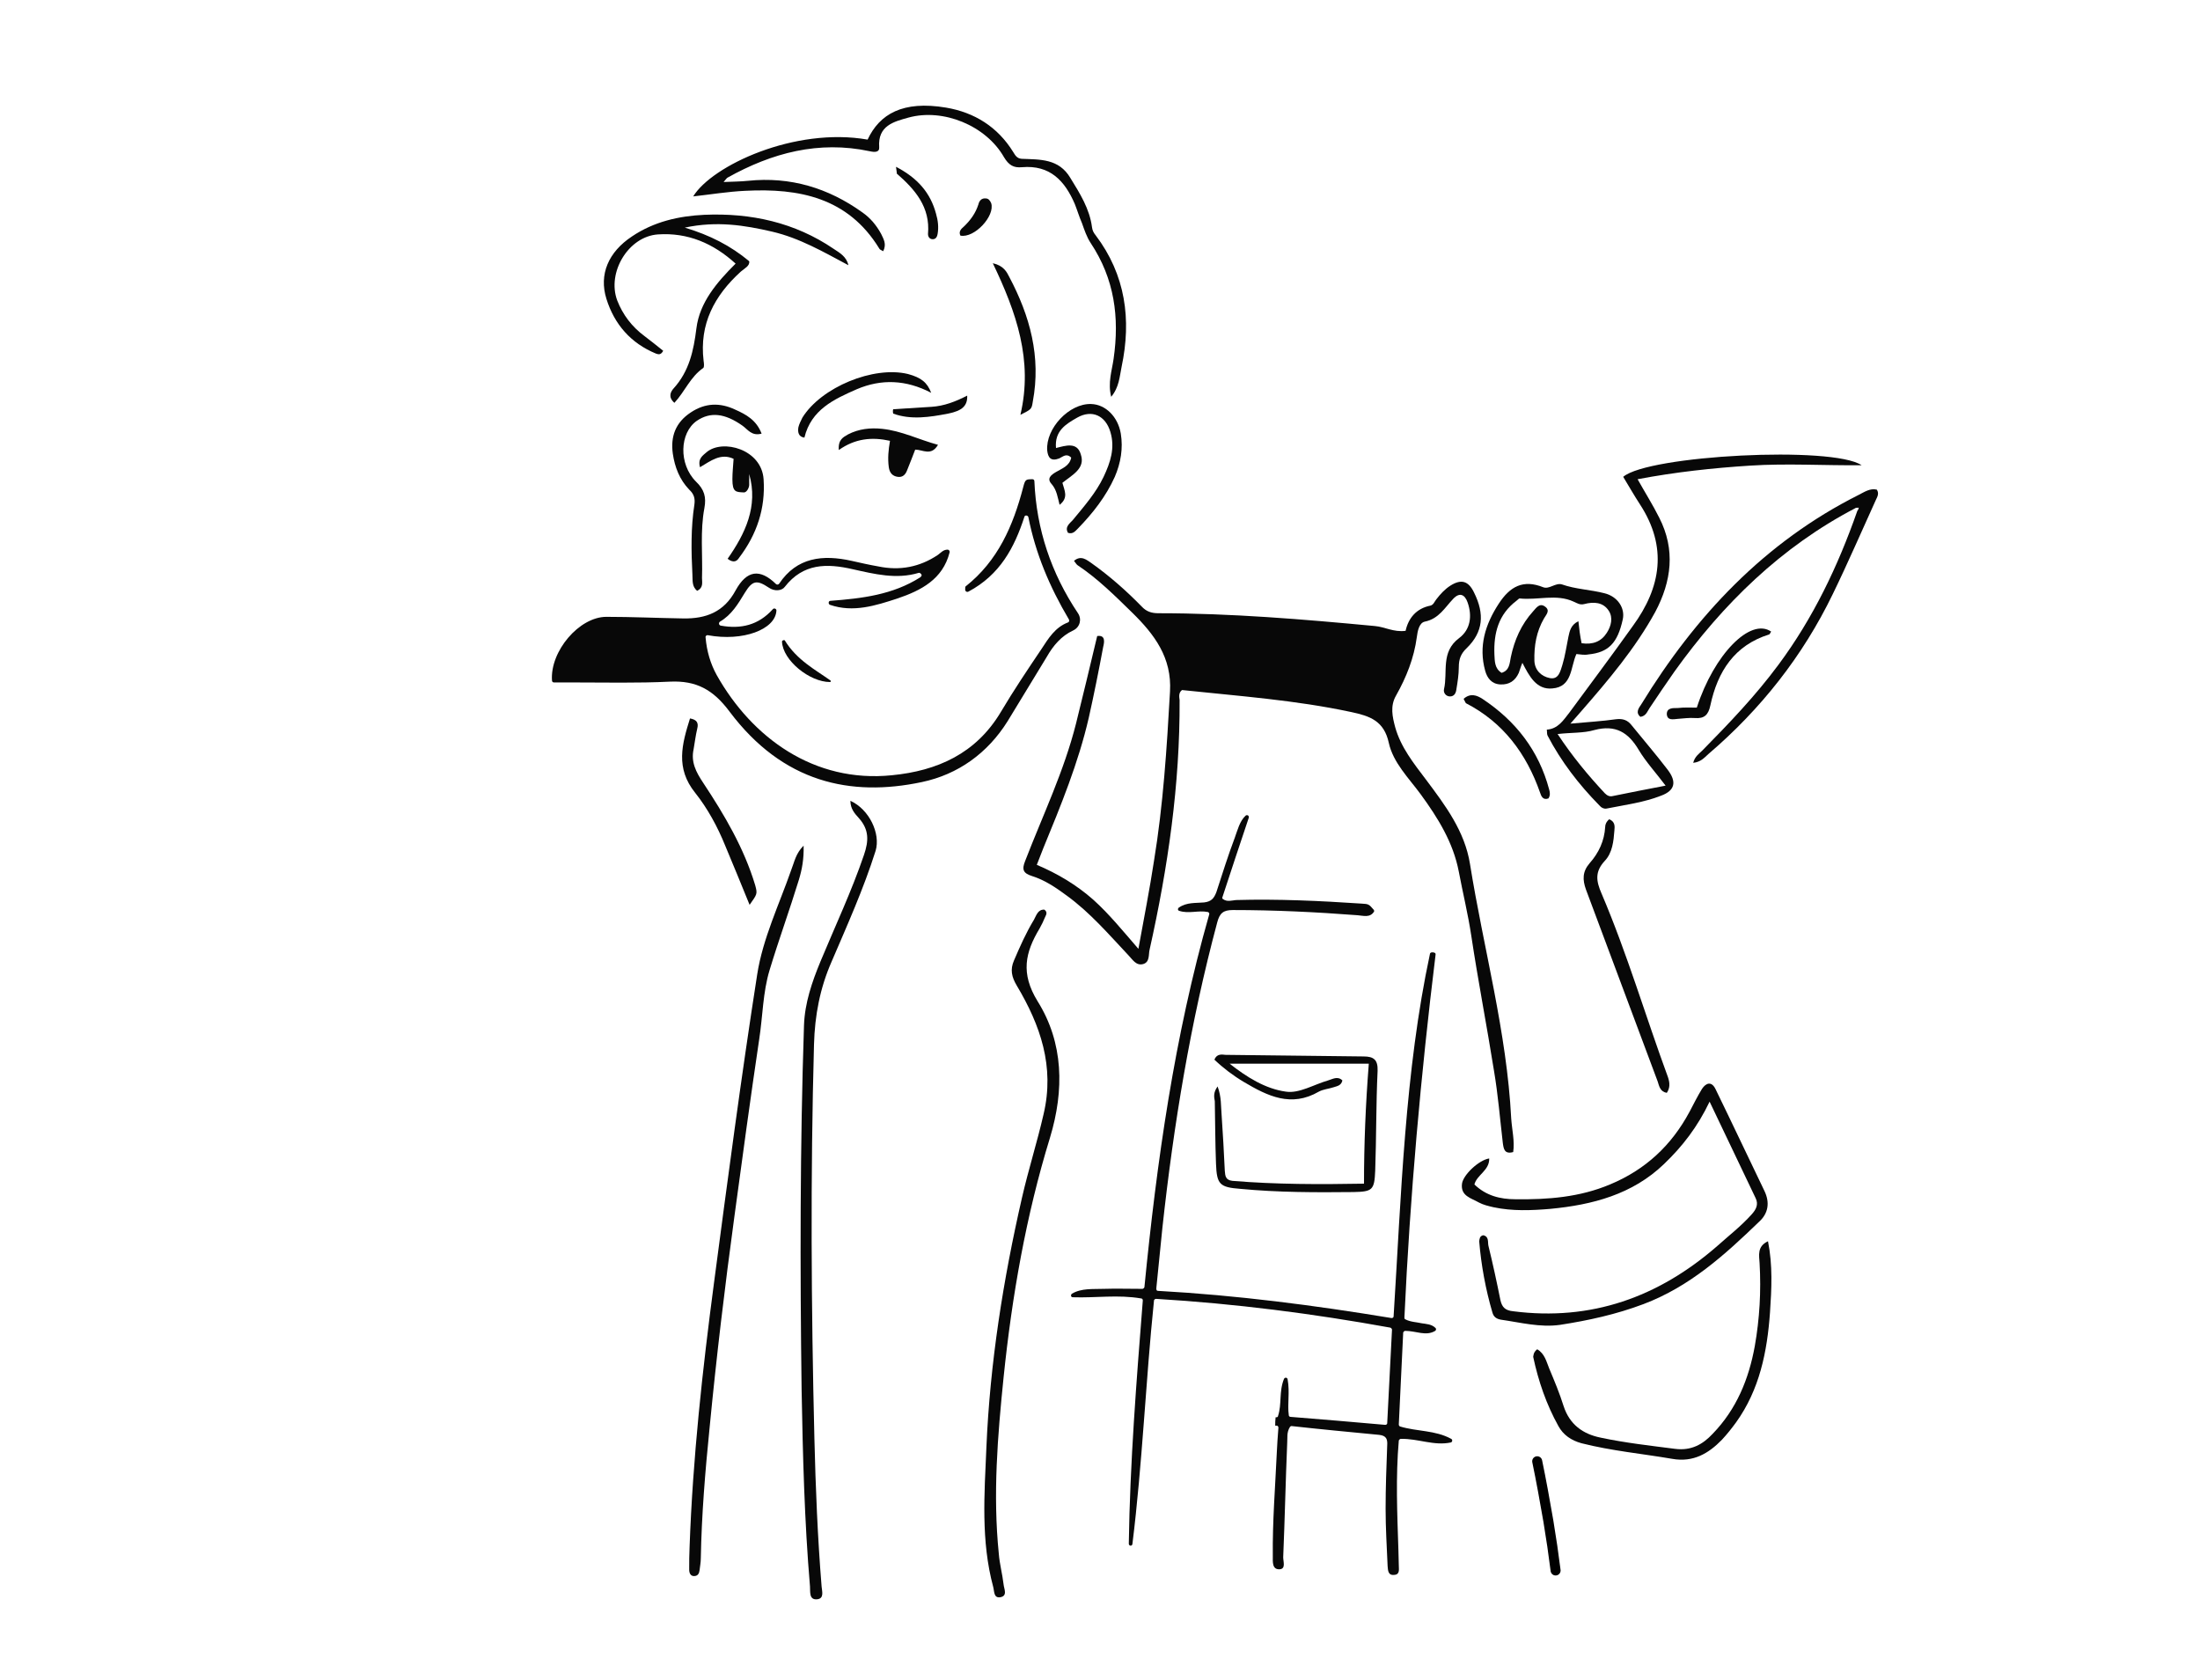 <?xml version="1.0" encoding="utf-8"?>
<!-- Generator: Adobe Illustrator 22.0.0, SVG Export Plug-In . SVG Version: 6.00 Build 0)  -->
<svg version="1.1" id="Layer_1" xmlns="http://www.w3.org/2000/svg" xmlns:xlink="http://www.w3.org/1999/xlink" x="0px" y="0px"
	 viewBox="0 0 550 420" style="enable-background:new 0 0 550 420;" xml:space="preserve">
<style type="text/css">
	.st0{fill:#FFFFFF;}
	.st1{fill:#080808;}
	.st2{fill:#FDFDFD;}
	.st3{fill:#FFFFFF;stroke:#000000;stroke-width:2.5;stroke-linecap:round;stroke-linejoin:round;stroke-miterlimit:10;}
</style>
<g>
	<rect class="st0" width="550" height="420"/>
	<g>
		<path class="st1" d="M378.3,288c-2.2,0.6-2.4-0.8-2.6-2.3c-0.7-6-1.2-12.1-2.2-18c-1.8-11.3-4-22.6-5.7-33.9
			c-0.8-5.3-2.1-10.6-3.1-15.9c-1.4-7.3-5.2-13.4-9.5-19.3c-3-4.1-6.9-7.9-8-12.9c-1.2-5.5-4.7-6.7-9.4-7.7c-14-3-28.2-4-42.3-5.5
			c-0.9,0.7-0.7,1.7-0.6,2.5c0.1,21.1-2.9,41.8-7.5,62.4c-0.3,1.2,0.1,3.1-1.6,3.6c-1.8,0.5-2.7-1.2-3.7-2.2
			c-4.9-5.2-9.5-10.6-15.4-14.9c-2.7-2-5.5-3.9-8.7-4.9c-2.2-0.7-2.6-1.6-1.7-3.8c4.4-11.4,9.7-22.4,12.7-34.3
			c1.8-7.2,3.5-14.4,5.3-21.9c2.1-0.3,1.8,1.5,1.5,2.7c-1.1,5.9-2.3,11.9-3.6,17.7c-2.6,11.3-7,22-11.4,32.7c-0.5,1.3-1,2.6-1.6,4.1
			c5.2,2.2,9.9,5,14.1,8.7c4,3.6,7.4,7.8,11.3,12.3c1.4-7.7,2.8-14.8,3.9-22c2.3-14,3.2-28.1,4-42.3c0.5-8.5-3.9-14.3-9.4-19.7
			c-4.3-4.2-8.6-8.5-13.7-11.9c-0.3-0.2-0.5-0.6-0.9-1.1c1.8-1.5,3.2-0.2,4.4,0.6c4.5,3.2,8.7,6.9,12.5,10.8
			c1.2,1.3,2.5,1.7,4.2,1.7c18.1,0,36.1,1.5,54.1,3.2c2.5,0.2,4.7,1.6,7.7,1.2c0.7-3.2,2.7-5.6,6.2-6.3c0.8-0.2,1-1,1.5-1.6
			c1-1.3,2.1-2.5,3.5-3.4c2.7-1.7,4.5-1.2,5.9,1.7c2.7,5.4,2.3,9.9-1.8,13.9c-1.5,1.4-2,2.8-2,4.8c0,1.8-0.3,3.7-0.6,5.5
			c-0.1,0.9-0.5,1.8-1.6,1.8c-1,0-1.7-0.9-1.5-1.8c1-4.3-0.9-9.3,3.8-12.8c2.8-2.1,3.3-5.5,2.1-8.9c-0.7-2-2-2.6-3.6-0.9
			c-2.1,2.2-3.6,5-7.1,5.7c-1.4,0.3-1.8,2.3-2,3.9c-0.7,5.2-2.6,10-5.2,14.6c-1.5,2.6-0.9,5.3-0.2,7.9c1.4,5,4.6,9,7.7,13.1
			c4.8,6.4,9.7,12.9,11,21.1c3.4,21.2,9.2,42,10.3,63.6C378,282.5,378.7,285.2,378.3,288z"/>
		<path class="st1" d="M289.5,322.7c19.8,1.1,39,3.6,58.4,6.8c0.3,0,0.5-0.2,0.5-0.4c1.9-30.1,2.8-61.3,9.1-90.7
			c0.1-0.4,0.8-0.4,1.2-0.2c0.2,0.1,0.2,0.3,0.2,0.4c-3.7,30.2-6.4,60.4-7.8,90.8c0,0.2,0.1,0.4,0.2,0.4c1.3,0.7,2.8,0.7,4.1,1
			c1.2,0.2,2.5,0.2,3.5,1.2c0.2,0.2,0.1,0.6-0.1,0.7c-2.3,1.4-4.8,0-7.5,0c-0.2,0-0.4,0.2-0.5,0.4c-0.4,7.6-0.7,15.3-1.1,23
			c0,0.2,0.1,0.4,0.3,0.5c4.3,1.3,8.8,0.9,12.8,3.1c0.4,0.2,0.3,0.8-0.1,0.9c-4.2,0.9-8.2-1-12.5-0.9c-0.2,0-0.4,0.2-0.5,0.4
			c-0.8,9.1-0.4,18.3-0.1,27.4c0,1.3,0.1,2.6,0.1,3.9c0,0.9,0.3,2.2-1.1,2.3c-1.6,0.2-1.6-1.1-1.7-2.2c-0.2-4.8-0.5-9.5-0.5-14.3
			c0-5.3,0.2-10.6,0.4-15.9c0.1-1.5-0.2-2.4-2-2.6c-7.3-0.7-14.7-1.4-21.9-2.2c-0.2,0-0.3,0.1-0.4,0.2c-0.9,1.4-0.6,2.8-0.7,4
			c-0.4,9.5-0.6,19.1-1,28.6c0,1.1,0.7,2.9-0.9,3c-1.9,0.1-1.7-1.9-1.7-3.2c-0.1-8.7,0.6-17.3,1-26c0.1-1.9,0.2-3.8,0.4-6.2
			c0-0.3-0.2-0.5-0.4-0.5c-0.1,0-0.2,0-0.4,0c0-1.3,0-0.7,0.1-2.1h0.2c0.2,0,0.4-0.1,0.4-0.3c1-3,0.2-6.1,1.5-9.3
			c0.2-0.4,0.8-0.4,0.9,0.1c0.6,3.3-0.1,6.1,0.3,9c0,0.2,0.2,0.4,0.4,0.4c7.8,0.6,15.6,1.3,23.7,2c0.3,0,0.5-0.2,0.5-0.4
			c0.4-7.7,0.8-15.4,1.2-23.4c0-0.2-0.2-0.4-0.4-0.5c-19.3-3.5-38.7-6-58.6-7.2c-0.2,0-0.5,0.2-0.5,0.4c-2.1,20.4-2.9,40.8-5.4,60.9
			c-0.1,0.6-0.9,0.5-0.9-0.1c0.3-20.3,1.9-40.5,3.5-60.8c0-0.2-0.1-0.5-0.4-0.5c-5.8-1-11.4-0.1-17.1-0.3c-0.5,0-0.6-0.6-0.2-0.9
			c2.4-1.4,5.2-1.1,7.9-1.2c3.1-0.1,6.2,0,9.7,0c0.2,0,0.4-0.2,0.5-0.4c3.1-31.5,7.5-62.7,16.2-93.2c0.1-0.3-0.1-0.5-0.3-0.6
			c-2.4-0.5-4.8,0.5-7.2-0.3c-0.4-0.1-0.4-0.6-0.1-0.8c2-1.4,4.3-1.1,6.3-1.3c1.8-0.2,2.5-1,3.1-2.6c1.5-4.6,2.9-9.1,4.6-13.6
			c0.7-1.9,1.2-4.1,2.7-5.5c0.4-0.3,0.9,0,0.8,0.5c-2.2,6.5-4.4,13.2-6.6,19.9c-0.1,0.2,0,0.4,0.2,0.5c1,0.7,2.1,0.3,3.2,0.2
			c10.5-0.3,21,0.2,31.5,0.9c1.6,0.1,1.7,0.1,2.9,1.5c0.1,0.1,0.2,0.4,0.1,0.5c-1,1.6-2.7,1-4.1,0.9c-10.4-0.8-20.8-1.3-31.2-1.3
			c-2.4,0-3.3,0.8-3.9,3.1c-6.7,25-10.9,50.6-13.7,76.3c-0.5,4.9-1,9.8-1.5,14.9C289,322.5,289.2,322.7,289.5,322.7z"/>
		<path class="st1" d="M229.9,143.2c-0.1,0-0.1,0-0.2,0c-5.6,1.7-11.1,0.3-16.5-0.9c-6.5-1.5-12.4-1.5-17,4.4c-0.7,1-2.6,1.2-4,0.2
			c-3-2-4.1-1.8-6,1.3c-1.7,2.8-3.3,5.5-6.2,7.2c-0.4,0.3-0.3,0.9,0.2,1c5,0.9,9.4-0.1,13-4.1c0.3-0.4,1-0.1,0.9,0.4
			c-0.3,4.7-8.4,7.7-17.1,6.1c-0.3-0.1-0.7,0.2-0.6,0.6c0.3,3.4,1.2,6.5,2.8,9.4c8.8,15.6,24.3,27,43.8,25
			c11.3-1.1,21-5.4,27.2-15.8c3.2-5.4,6.7-10.6,10.2-15.8c1.7-2.6,3.4-5.4,6.6-6.6c0.3-0.1,0.4-0.5,0.2-0.8
			c-4.8-8.1-8.3-16.4-10.1-25.5c-0.1-0.5-0.9-0.6-1-0.1c-2.5,7.7-6.1,14.5-14,18.7c-0.4,0.2-0.8-0.1-0.8-0.5c0-0.5,0-0.7,0.1-0.8
			c8.1-6.4,11.9-15.2,14.4-24.8c0.5-1.9,0.6-2,2.3-2c0.3,0,0.5,0.2,0.5,0.5c0.5,12,4.2,23,10.9,33c1,1.5,0.5,3.5-1.2,4.3
			c-3,1.4-5,3.8-6.6,6.6c-3.3,5.4-6.5,10.7-9.8,16.1c-5,8-12.4,13.3-21.4,15.2c-17.9,3.8-34.8,0.1-48.1-17.6
			c-4.1-5.5-8.3-7.8-14.9-7.5c-8.1,0.4-16.2,0.2-24.4,0.2c-1.5,0-3.1,0-4.6,0c-0.3,0-0.5-0.2-0.5-0.5c-0.5-7.3,6.8-15.9,13.6-15.9
			c6.4,0,12.8,0.3,19.2,0.4c5.7,0.1,10.2-1.6,13.1-7c2.8-5.1,6.1-5.5,10.1-1.6c0.2,0.2,0.6,0.2,0.8-0.1c4.4-6.6,10.9-7.3,18.1-5.7
			c2.2,0.5,4.4,1,6.7,1.4c5.3,1.1,10.3,0.2,14.9-2.9c0.7-0.5,1.3-1.3,2.4-1.3c0.3,0,0.6,0.3,0.5,0.7c-1.7,6.7-7.1,9.5-13,11.5
			c-5.5,1.8-11.1,3.6-16.9,1.6c-0.5-0.2-0.4-1,0.1-1c7.9-0.6,15.6-1.5,22.5-5.9c0.1-0.1,0.2-0.2,0.3-0.4
			C230.5,143.5,229.9,143.2,229.9,143.2z"/>
		<path class="st1" d="M370.8,308.8c1.5,0.3,1.1,1.7,1.3,2.6c1.1,4.5,2.1,9.1,3,13.6c0.4,1.8,1.2,2.6,3.2,2.8
			c19.5,2.5,36.3-3.5,51-16.3c2.9-2.6,6-5,8.6-7.9c1.1-1.2,1.8-2.5,1-4.1c-3.7-7.8-7.5-15.7-11.5-24.1c-3,6.3-6.8,11.2-11.4,15.6
			c-7.9,7.6-17.9,10.2-28.4,11.2c-4.7,0.4-9.5,0.6-14.2-0.4c-1.3-0.3-2.6-0.6-3.7-1.2c-1.9-1.1-4.6-1.6-4.2-4.7
			c0.3-2.2,4.2-5.9,6.8-6.3c0.1,3-3.1,4.1-3.7,6.5c2.9,2.8,6.4,3.7,10.3,3.7c8.1,0.1,16-0.5,23.6-3.7c8.9-3.7,15.4-9.8,19.9-18.2
			c1-1.9,2-3.9,3.1-5.7c1-1.5,2.4-2,3.4,0.1c4.1,8.4,8.1,16.9,12.2,25.4c1.4,2.9,1,5.6-1.3,7.7c-8.6,8.3-17.3,16.2-28.9,20.6
			c-6.9,2.6-13.8,4.1-20.9,5.2c-5,0.7-9.9-0.6-14.8-1.3c-1.1-0.2-1.8-0.7-2.1-1.8c-1.7-5.8-2.8-11.8-3.3-17.8
			C369.9,309.7,369.9,309,370.8,308.8z"/>
		<path class="st1" d="M409.4,119.8c1.9,3.4,3.8,6.4,5.4,9.6c4.1,8,3.1,15.9-1,23.6c-5,9.1-11.6,16.9-18.4,24.7
			c-0.8,0.9-1.5,1.7-2.8,3.2c4.3-0.4,7.9-0.6,11.4-1.1c1.7-0.2,2.9,0.2,3.9,1.5c3,3.7,6.1,7.3,9,11.1c2.3,3,1.9,5.2-1.6,6.5
			c-4.3,1.7-9,2.3-13.5,3.2c-0.8,0.2-1.5-0.2-2-0.8c-5.1-5.2-9.5-10.9-12.9-17.4c-0.2-0.4-0.1-0.8-0.2-1.5c2.8-0.2,4.1-2.3,5.6-4.2
			c5.3-7.2,10.7-14.4,15.9-21.7c7.1-9.7,8.7-19.8,1.8-30.4c-1.5-2.3-2.8-4.6-4.2-6.9c6.3-5.4,52.4-7.8,59.6-2.9
			c-9.3,0.1-18.6-0.5-27.9,0.1C428.2,117,418.9,118,409.4,119.8z M389.4,183.5c3.7,5.6,7.6,10.3,11.8,14.8c0.6,0.6,1.2,0.9,2,0.7
			c4.3-0.9,8.6-1.7,13.2-2.6c-2.4-3.2-4.9-5.9-6.7-8.9c-2.6-4.4-5.8-6.4-11.1-5C395.9,183.3,392.8,183.1,389.4,183.5z"/>
		<path class="st1" d="M212.6,200.2c4.7,2.1,7.6,8.2,6.3,12.5c-3,9.5-7.1,18.6-11,27.7c-2.9,6.6-4.2,13.4-4.4,20.7
			c-0.9,32.8-0.7,65.6,0.1,98.5c0.3,12.3,0.8,24.7,1.8,37c0.1,1.2,0.7,3-1.1,3.2c-2.1,0.2-1.7-1.9-1.8-3.2
			c-1.4-16.4-1.8-32.9-2.1-49.3c-0.4-30.3-0.4-60.7,0.6-91c0.2-5.6,2-10.8,4.1-15.9c3.7-8.9,7.8-17.6,10.9-26.7
			c1.2-3.5,1.3-6.3-1.3-9.2C213.7,203.4,212.6,202.2,212.6,200.2z"/>
		<path class="st1" d="M200.9,211.4c0.1,3.3-0.4,6-1.2,8.6c-2.3,7.5-5,14.9-7.3,22.5c-1.7,5.6-1.7,11.5-2.6,17.3
			c-2.2,14.8-4.2,29.5-6.2,44.3c-2.4,17.6-4.5,35.2-6.2,52.8c-1.1,10.9-2,21.8-2.2,32.7c0,1-0.2,1.9-0.3,2.9
			c-0.1,0.8-0.4,1.5-1.4,1.5c-0.9,0-1.2-0.8-1.2-1.6c0-1.9,0-3.9,0.1-5.8c0.8-22.1,3.2-44,6.1-65.9c3.4-25.7,6.8-51.5,10.8-77.1
			c1.4-9,5.5-17.5,8.5-26.1C198.6,215.5,198.9,213.4,200.9,211.4z"/>
		<path class="st1" d="M220.8,62.8c-0.5-0.3-0.9-0.4-1-0.7c-7.8-12.7-20-15.1-33.5-14.4c-4.3,0.2-8.5,0.9-13,1.4
			c4.7-7.7,25.4-17.4,43.6-14.2c3-6.4,8.8-9.8,19.6-8c7.1,1.2,12.9,4.8,16.8,11.1c0.5,0.8,0.9,1.6,2.1,1.7c4.6,0.2,9.3-0.1,12.2,4.8
			c2.4,3.9,4.8,7.7,5.4,12.3c0.1,0.8,0.4,1.4,0.9,2c7.5,9.9,9,21.1,6.5,32.9c-0.5,2.4-0.6,5.1-2.6,7.5c-0.9-3.5,0.2-6.6,0.6-9.5
			c1.5-10.4,0.2-20-5.7-28.9c-1-1.5-1.6-3.3-2.2-5c-0.7-1.6-1.2-3.3-1.8-4.8c-2.5-5.8-6.2-9.8-13.2-9.2c-2.1,0.2-3.3-0.5-4.5-2.5
			c-4.5-7.9-15.2-12.3-23.9-9.9c-3.6,1-7.7,2-7.3,7.4c0.1,1.3-1.1,1.3-2.4,1c-12.7-2.7-24.4,0.4-35.5,6.6c-0.2,0.1-0.4,0.4-1,1.1
			c2.3-0.1,4.2-0.1,6.1-0.3c10.6-1.1,20.1,1.8,28.6,7.9c2,1.4,3.5,3.2,4.7,5.4C220.9,59.8,221.7,61,220.8,62.8z"/>
		<path class="st1" d="M261.1,227.4c0.8,0.6,0.5,1.2,0.2,1.8c-0.4,1-0.9,2-1.4,2.9c-3.6,6-4.8,11.2-0.5,18.2
			c6.5,10.4,6.7,22.2,3.1,34.1c-6,19.5-9.5,39.6-11.6,59.9c-1.5,14.7-2.7,29.3-1.2,44.1c0.2,2.6,0.9,5.1,1.2,7.7
			c0.1,1.1,1.1,2.9-0.9,3.2c-1.6,0.2-1.4-1.5-1.7-2.6c-3.1-11.5-2.2-23.2-1.7-34.9c0.9-21.1,4.2-41.9,8.9-62.4
			c1.6-7,3.8-13.9,5.4-20.9c2.8-11.9-0.8-22.2-6.7-32.1c-1.3-2.2-1.7-4-0.7-6.3c1.5-3.5,3-6.9,5-10.2
			C259.1,228.8,259.5,227.3,261.1,227.4z"/>
		<path class="st1" d="M463.9,127c-18.6,9.7-33.2,24-45.3,40.9c-2.1,3-4.2,6.1-6.2,9.1c-0.6,0.9-0.9,2-2.3,2.2
			c-1.3-1.1-0.4-2.2,0.2-3.1c13.6-22.2,30.9-40.6,54.4-52.4c1.4-0.7,2.8-1.7,4.5-1.3c0.6,0.9,0.2,1.7-0.2,2.5
			c-3.6,7.9-7,15.8-10.8,23.6c-7.5,15.5-18,28.8-31.1,40c-1,0.9-1.9,2-3.8,2.2c0.4-1.6,1.5-2.3,2.3-3.1c6.7-6.8,13.3-13.7,19-21.4
			c8.7-11.7,14.9-24.7,19.7-38.4c0.1-0.3,0.2-0.5,0.3-0.8C464.4,126.9,464.1,126.9,463.9,127z"/>
		<path class="st1" d="M304.4,271.6c1,2.7,0.8,4.9,1,7.1c0.3,4.6,0.6,9.3,0.8,14c0.1,1.3,0.2,2.3,1.9,2.5
			c10.9,0.9,21.8,0.9,32.9,0.7c0-10,0.4-19.7,1.2-30c-11.7,0-23.2,0-34.8,0c4.2,3.3,8.9,6.3,14.1,7c3.3,0.5,7-1.8,10.5-2.8
			c1.1-0.3,2.4-1.2,3.6,0c-0.3,1.3-1.3,1.4-2.2,1.7c-1.2,0.4-2.6,0.5-3.7,1.1c-6.9,4-12.8,1.1-18.7-2.4c-2.7-1.6-5.2-3.5-7.4-5.6
			c0.6-1.5,1.8-1.3,2.8-1.2c11.5,0.1,23,0.3,34.5,0.4c2.5,0,3.6,0.8,3.5,3.6c-0.4,8.3-0.3,16.7-0.6,25c-0.2,4.8-0.7,5.2-5.4,5.3
			c-9.4,0.1-18.9,0.1-28.3-0.8c-5.2-0.4-5.9-1.1-6.1-6.3c-0.2-5.2-0.2-10.4-0.3-15.6C303.5,274.2,303.3,273.1,304.4,271.6z"/>
		<path class="st1" d="M212.1,66.3c-6.2-3.3-12.2-6.8-19.1-8.4c-6.9-1.6-13.8-2.7-21.8-1c6.3,1.9,11.4,4.5,16.1,8.4
			c0.2,1.2-1.2,1.8-2.1,2.6c-6.6,6-10.4,13.1-9.3,22.3c0.1,0.6,0.2,1.6-0.1,1.8c-3.2,2.2-4.6,5.9-7.2,8.7c-1.6-1.4-1-2.7-0.2-3.6
			c3.9-4.3,5-9.4,5.7-15c0.8-6.5,5.1-11.5,9.8-16.2c-5.6-5.1-12-7.8-19.4-7.3c-7.4,0.5-12.8,9.5-10.2,16.5c1.4,3.6,3.7,6.6,6.8,8.9
			c1.6,1.2,3.2,2.5,4.7,3.7c-0.6,1.1-1.2,0.9-1.8,0.7c-6.3-2.6-10.4-7.3-12.4-13.7c-1.9-6.1,0.5-11.7,6.4-15.6
			c5.5-3.7,11.7-5.1,18.1-5.4c11.6-0.5,22.6,1.9,32.3,8.5C209.9,63.2,211.6,64.1,212.1,66.3z"/>
		<path class="st1" d="M394.1,163.5c-1.5,3.3-1,8.2-6,8.6c-4,0.4-5.8-3.1-7.5-6.4c-0.4,0.9-0.6,1.7-0.9,2.5c-0.9,2-2.4,3-4.6,2.9
			c-2.2-0.1-3.3-1.6-3.8-3.4c-1.7-6.1,0-11.6,3.4-16.8c2.8-4.3,6.1-6.1,11.1-4.1c1.5,0.6,3.1-1.2,4.7-0.7c3.4,1.2,7.1,1.3,10.6,2.2
			c3.3,0.8,5.2,3.7,4.6,6.5c-1.3,6-3.6,8.3-8.6,8.8C396.1,163.8,395.1,163.6,394.1,163.5z M395.4,160.8c2.8,0.4,4.9-0.4,6.3-2.6
			c1.1-1.7,1.6-3.8,0.5-5.5c-1.4-2.2-3.8-2.3-6.1-1.7c-1.1,0.3-1.8-0.2-2.7-0.6c-4.3-2-9-0.3-13.5-0.8c-0.2,0-0.5,0.4-0.8,0.6
			c-4.5,3.4-5.7,8.1-5.5,13.4c0.1,1.6,0,3.5,1.8,4.6c2-0.6,2-2.4,2.3-3.9c0.9-4.3,2.6-8.2,5.6-11.5c0.8-0.9,1.6-2.1,2.9-1.2
			c1.5,1,0.3,2.1-0.2,3c-1.9,3.3-2.5,6.8-2.4,10.6c0.1,2.4,1.8,3.9,3.8,4.3c2.3,0.5,2.7-1.8,3.2-3.3c0.7-2.3,1-4.6,1.5-7
			c0.3-1.4,0.6-3,2.5-3.9C394.8,157.2,395,158.9,395.4,160.8z"/>
		<path class="st1" d="M384.3,337.3c1.9,1.1,2.3,3.1,3,4.8c1.3,3.1,2.6,6.2,3.6,9.4c1.5,4.6,4.8,7,9.3,7.9c6.1,1.3,12.4,2,18.6,2.8
			c4,0.5,6.9-1.1,9.4-3.8c5.9-6.1,9-13.6,10.5-21.9c1.2-6.8,1.6-13.7,1.2-20.7c-0.1-1.9-0.7-4.2,2.1-5.5c1.2,6,0.9,11.9,0.5,17.8
			c-0.7,9.8-2.6,19.3-8.5,27.5c-1.1,1.5-2.2,2.9-3.5,4.3c-3.4,3.5-7.2,5.7-12.4,4.8c-7.6-1.3-15.2-2-22.7-3.9
			c-2.6-0.7-4.6-2.1-5.8-4.3c-3-5.4-5-11.2-6.3-17.3C383.4,338.8,383.3,338.1,384.3,337.3z"/>
		<path class="st1" d="M402.3,204.8c1.5,0.6,1.4,1.8,1.3,2.8c-0.2,2.7-0.5,5.6-2.4,7.6c-2.5,2.7-2.2,5-0.8,8.2
			c6.4,15,11,30.7,16.6,45.9c0.5,1.5,0.5,2.7-0.3,3.9c-1.7-0.3-1.9-1.7-2.3-2.9c-6-16-11.9-31.9-17.9-47.9c-0.9-2.5-0.9-4.5,0.9-6.6
			c2.3-2.6,3.7-5.6,3.9-9.1C401.3,206.2,401.5,205.5,402.3,204.8z"/>
		<path class="st1" d="M265.6,120.7c0.5,1.9,1.6,3.7-0.7,5.5c-0.5-1.9-0.7-3.7-2-5.2c-1.3-1.4-0.1-2.3,1.1-3
			c1.5-0.9,3.4-1.5,3.8-3.6c-1.2-1.2-2.1-0.2-3,0.2c-2.1,0.8-2.8-0.2-3-2c-0.4-5.5,5.5-11.8,11-11.6c3.6,0.1,6.7,3.2,7.4,7.4
			c0.6,3.7,0,7.3-1.5,10.8c-2.2,4.9-5.5,9.1-9.2,12.9c-0.7,0.7-1.3,1.5-2.5,1.1c-0.9-1.5,0.5-2.4,1.2-3.2c2.8-3.4,5.8-6.8,7.7-10.8
			c1.7-3.6,2.9-7.2,1.7-11.2c-1.2-4.1-4.6-5.7-8.3-3.6c-2.8,1.6-5.7,3.3-5.3,7.6c2.4-0.6,5.3-1.6,6.2,1.6
			C271.4,117.1,268.1,118.7,265.6,120.7z"/>
		<path class="st1" d="M190.4,108.4c-2.5,0.7-3.5-1.1-4.8-2c-4.4-3.1-8-3.5-11.4-1.2c-4.3,3-4.6,10.8-0.2,15.2
			c2.1,2,2.6,3.9,2.1,6.6c-1.1,5.8-0.4,11.7-0.6,17.5c0,1.1,0.4,2.4-1.2,3.2c-1.4-1.1-1.1-2.7-1.2-4.1c-0.3-5.8-0.4-11.7,0.5-17.5
			c0.2-1.5-0.1-2.6-1.3-3.7c-2.4-2.5-3.6-5.6-4.1-9c-0.6-4.3,0.7-7.8,4.5-10.3c3.6-2.4,7.3-2.5,11.1-0.7
			C186.5,103.6,189.1,105,190.4,108.4z"/>
		<path class="st1" d="M187.4,226.2c-2.1-5.2-4.1-10-6.1-14.8c-1.9-4.7-4.4-9.3-7.5-13.2c-5-6.2-3.3-12.2-1.3-18.6
			c1.7,0.3,2.2,1.1,1.8,2.6c-0.4,1.7-0.6,3.4-0.9,5.1c-0.7,3.2,0.6,5.7,2.4,8.4c5.3,8,10.2,16.3,13,25.6
			C189.4,223.5,189.3,223.5,187.4,226.2z"/>
		<path class="st1" d="M181.9,139.7c4.4-6.3,7.7-13.1,5.4-21.2v2.7c0,0.7-0.6,1.9-1.3,1.9c-2-0.1-2.9,0-2.9-3.3
			c0-1.7,0.2-3.4,0.3-5.1c-3.2-1.5-5.7,0.5-8.4,2.1c-0.6-2.2,0.7-2.9,1.7-3.8c4-3.3,13.7-0.7,14.2,6.8c0.5,7.3-1.7,13.8-6.1,19.6
			C184.3,140.2,183.5,140.9,181.9,139.7z"/>
		<path class="st1" d="M209.7,112.5c-0.2-2.6,1.1-3.2,2.3-3.9c2.7-1.4,5.6-1.7,8.5-1.4c4.9,0.5,9.2,2.7,14,4
			c-1.7,2.9-3.8,1.2-5.7,1.2c-0.7,1.8-1.3,3.4-2,5.1c-0.4,1.1-1.1,1.9-2.4,1.7c-1.3-0.2-2-1-2.2-2.4c-0.3-2.2-0.1-4.3,0.3-6.6
			C218,109.2,213.8,109.6,209.7,112.5z"/>
		<path class="st1" d="M255.1,103.7c3.2-13.6-1-25.6-6.9-37.9c2.7,0.6,3.5,2.2,4.1,3.4c5.2,9.8,8,20,5.9,31.2
			C257.9,102.3,257.9,102.3,255.1,103.7z"/>
		<path class="st1" d="M424.2,176.9c4.3-13.3,13.4-22.6,18.6-19c-0.2,0.2-0.3,0.6-0.5,0.7c-8.7,2.7-12.9,9.3-14.7,17.7
			c-0.5,2.4-1.5,3.4-3.9,3.2c-1.4-0.1-2.8,0.1-4.2,0.2c-1.2,0.1-2.7,0.5-2.8-1.2c0-1.6,1.6-1.5,2.7-1.5
			C421.1,176.8,422.7,176.9,424.2,176.9z"/>
		<path class="st1" d="M232.8,98.2c-6.3-3.3-12.5-3.5-18.6-0.9c-5.7,2.5-11.4,5.1-13.1,12.1c-1.5-0.2-1.7-1.4-1.5-2.6
			c0.2-0.8,0.6-1.6,1-2.4c4.7-7.6,17.8-13,26.4-10.9C230.3,94.4,231.8,95.6,232.8,98.2z"/>
		<path class="st1" d="M365.9,174.7c1.7-1.5,3.3-0.9,4.7,0c8.3,5.5,14.1,12.9,16.7,22.7c0.2,0.7,0.3,1.5-0.2,2.2
			c-1.4,0.5-1.8-0.6-2.1-1.5c-3.4-9.7-9.2-17.5-18.5-22.3C366.3,175.6,366.2,175.2,365.9,174.7z"/>
		<path class="st1" d="M224,41.7c5.4,2.8,8.6,6.5,10,11.7c0.5,1.7,0.7,3.4,0.4,5.1c-0.1,0.6-0.4,1.3-1.2,1.3c-0.8,0-1.2-0.6-1.2-1.3
			c0.6-6.7-3.2-11.1-7.8-15.1C224.2,43.3,224.2,43,224,41.7z"/>
		<path class="st1" d="M223.3,102.3c3.2-0.2,6.4-0.4,9.6-0.6c3.1-0.2,6-1.3,8.9-2.8c0.1,2.5-1.2,3.8-4.8,4.5
			c-4.6,0.9-9.3,1.6-13.7,0C223.2,103,223.2,102.6,223.3,102.3z"/>
		<path class="st1" d="M240.1,58.9c-0.5-1,0.2-1.7,0.8-2.2c1.7-1.6,3-3.4,3.7-5.6c0.2-0.9,0.8-1.6,1.8-1.5c0.7,0,1.1,0.5,1.4,1.2
			C248.8,54,243.6,59.6,240.1,58.9z"/>
		<path class="st1" d="M207.5,170.5c-5.1,0-11.8-5.4-12-10.1c0-0.3,0.5-0.5,0.7-0.3c3,4.9,7.6,7.3,11.4,10
			C207.8,170.2,207.7,170.5,207.5,170.5z"/>
		<path class="st2" d="M463.9,127c0.3,0,0.5-0.1,0.8-0.1c-0.1,0.3-0.2,0.5-0.3,0.8C464.2,127.4,464.1,127.2,463.9,127z"/>
		<path class="st3" d="M384.3,365.3c1,4.8,1.9,9.8,2.8,15c0.7,4.2,1.3,8.3,1.8,12.3"/>
	</g>
</g>
</svg>
